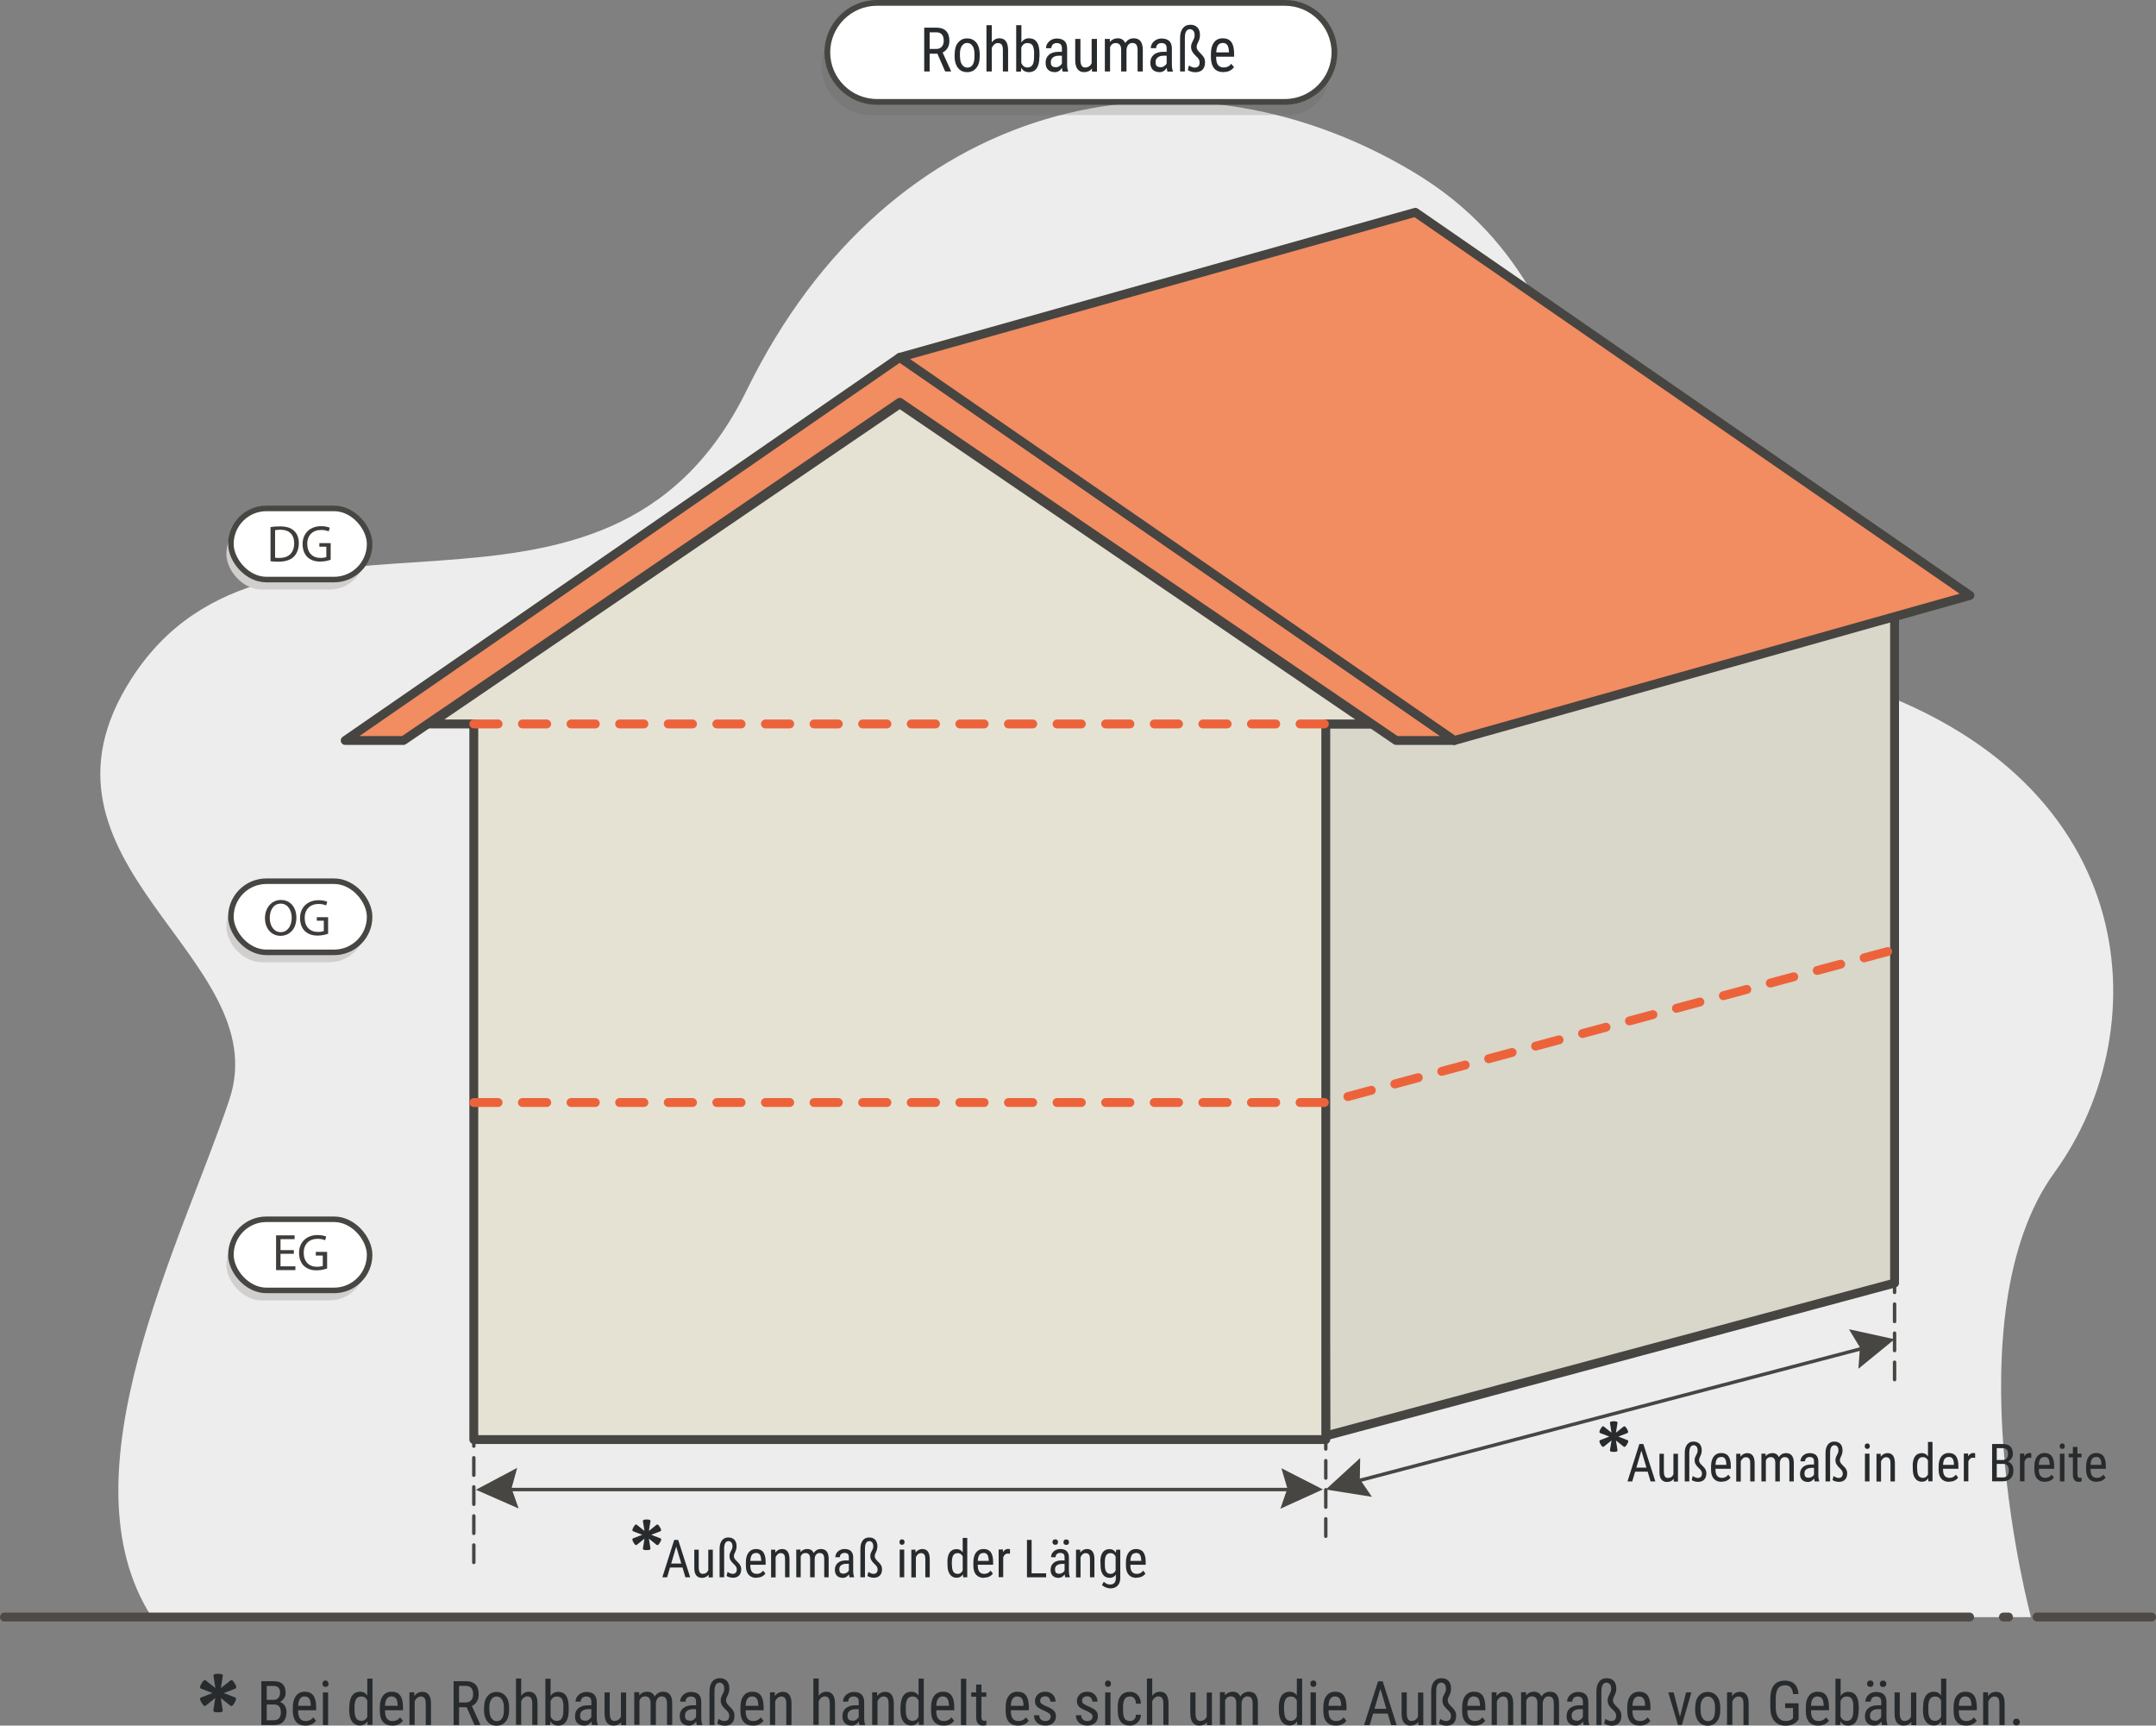 <?xml version="1.0" encoding="UTF-8"?><svg id="a" xmlns="http://www.w3.org/2000/svg" viewBox="0 0 194.3 155.48"><rect x="0" y="0" width="194.3" height="155.48" fill="#808080" stroke="none"/><g><path d="M183.03,145.7s-7.29-27.1,2.13-40.07c9.43-12.97,8.13-36.24-19.62-44.51-27.75-8.27-17.12-33.11-38.26-45.68-21.14-12.57-47.15-6.47-59.96,19.67s-42.73,6.26-55.46,26.02c-10.78,16.72,13.12,25.06,8.81,37.95-4.32,12.89-15.27,33.78-6.99,46.63H183.03Z" style="fill:#eeeded;"/><line x1="183.58" y1="145.7" x2="193.9" y2="145.7" style="fill:none; stroke:#4f4a45; stroke-linecap:round; stroke-linejoin:round; stroke-width:.8px;"/><line x1="181.01" y1="145.7" x2="180.55" y2="145.7" style="fill:none; stroke:#4f4a45; stroke-linecap:round; stroke-linejoin:round; stroke-width:.8px;"/><line x1=".4" y1="145.7" x2="177.5" y2="145.7" style="fill:none; stroke:#4f4a45; stroke-linecap:round; stroke-linejoin:round; stroke-width:.8px;"/></g><g><line x1="45.22" y1="134.21" x2="116.36" y2="134.21" style="fill:none; stroke:#474643; stroke-linecap:round; stroke-linejoin:round; stroke-width:.31px;"/><polygon points="119.22 134.2 115.48 132.29 116.02 134.12 115.39 135.94 119.22 134.2" style="fill:#474643;"/><polygon points="42.89 134.23 46.61 132.26 46.1 134.11 46.74 135.92 42.89 134.23" style="fill:#474643;"/></g><g><line x1="121.73" y1="133.6" x2="168.47" y2="121.33" style="fill:none; stroke:#474643; stroke-linecap:round; stroke-linejoin:round; stroke-width:.31px;"/><polygon points="170.74 120.67 166.63 119.77 167.62 121.41 167.48 123.33 170.74 120.67" style="fill:#474643;"/><polygon points="119.48 134.21 122.58 131.37 122.55 133.28 123.64 134.87 119.48 134.21" style="fill:#474643;"/></g><g><path d="M61.51,141.24h-1.13l-.26,.88h-.43l1.07-3.37h.36l1.08,3.37h-.43l-.26-.88Zm-1.02-.36h.91l-.46-1.53-.45,1.53Z" style="fill:#272b2d;"/><path d="M63.84,141.9c-.13,.18-.33,.27-.59,.27-.22,0-.39-.08-.51-.23-.12-.16-.17-.38-.17-.68v-1.63h.4v1.6c0,.39,.12,.58,.35,.58,.25,0,.42-.11,.51-.33v-1.85h.41v2.5h-.38v-.22Z" style="fill:#272b2d;"/><path d="M65.25,142.12h-.4v-2.57c0-.32,.07-.57,.21-.75,.14-.18,.33-.27,.57-.27s.42,.07,.55,.2c.13,.14,.2,.33,.2,.58,0,.19-.04,.37-.12,.52-.08,.16-.12,.29-.12,.39,0,.08,.02,.16,.07,.23,.05,.07,.13,.17,.25,.28,.12,.11,.21,.22,.26,.32s.08,.21,.08,.33c0,.25-.07,.45-.2,.58-.13,.13-.31,.2-.55,.2-.1,0-.21-.02-.32-.05-.12-.03-.2-.07-.25-.12l.09-.36s.12,.08,.21,.12,.17,.06,.23,.06c.26,0,.39-.14,.39-.41,0-.08-.02-.16-.07-.24-.05-.08-.13-.17-.25-.28-.12-.11-.2-.22-.26-.33s-.08-.23-.08-.35c0-.09,.01-.17,.04-.24s.06-.14,.09-.2c.03-.06,.07-.13,.1-.2,.03-.07,.04-.15,.04-.23,0-.15-.03-.27-.1-.35s-.15-.12-.25-.12c-.26,0-.39,.22-.4,.65v2.59Z" style="fill:#272b2d;"/><path d="M68.18,142.17c-.31,0-.54-.09-.71-.28s-.25-.46-.25-.82v-.3c0-.37,.08-.67,.24-.88,.16-.21,.39-.32,.67-.32s.51,.09,.65,.28,.22,.48,.22,.87v.27h-1.38v.06c0,.27,.05,.46,.15,.58,.1,.12,.24,.18,.43,.18,.12,0,.22-.02,.32-.07,.09-.05,.18-.12,.25-.22l.21,.26c-.18,.25-.44,.37-.8,.37Zm-.05-2.24c-.17,0-.29,.06-.37,.17s-.13,.3-.14,.54h.98v-.06c-.01-.24-.05-.41-.13-.51-.07-.1-.19-.15-.34-.15Z" style="fill:#272b2d;"/><path d="M69.87,139.62v.27c.17-.21,.37-.32,.61-.32,.44,0,.66,.3,.67,.89v1.66h-.4v-1.64c0-.2-.03-.34-.1-.42-.07-.08-.16-.12-.29-.12-.1,0-.19,.03-.27,.1-.08,.07-.14,.16-.19,.27v1.82h-.41v-2.5h.38Z" style="fill:#272b2d;"/><path d="M72.14,139.62v.23c.16-.19,.36-.28,.61-.28,.28,0,.47,.12,.58,.36,.16-.24,.37-.36,.65-.36,.46,0,.69,.29,.7,.86v1.69h-.4v-1.65c0-.18-.03-.32-.1-.41-.06-.09-.17-.13-.33-.13-.12,0-.22,.05-.3,.14-.08,.1-.12,.22-.13,.37v1.68h-.41v-1.67c0-.35-.14-.52-.42-.52-.21,0-.35,.1-.43,.31v1.88h-.4v-2.5h.38Z" style="fill:#272b2d;"/><path d="M76.56,142.12c-.02-.05-.04-.14-.05-.27-.14,.21-.33,.32-.55,.32s-.4-.06-.53-.19-.19-.31-.19-.54c0-.25,.09-.46,.26-.61,.17-.15,.41-.23,.7-.23h.3v-.27c0-.15-.03-.26-.1-.32-.07-.06-.17-.09-.3-.09-.12,0-.22,.04-.3,.11s-.11,.17-.11,.28h-.41c0-.13,.04-.25,.11-.37,.08-.12,.18-.21,.3-.27s.27-.1,.42-.1c.25,0,.45,.06,.58,.19,.13,.13,.2,.31,.2,.56v1.26c0,.19,.03,.36,.08,.5v.04h-.42Zm-.54-.33c.1,0,.19-.03,.28-.08s.16-.12,.2-.21v-.6h-.23c-.19,0-.34,.05-.46,.13-.11,.08-.17,.2-.17,.35,0,.14,.03,.25,.08,.31,.06,.06,.15,.1,.29,.1Z" style="fill:#272b2d;"/><path d="M77.94,142.12h-.4v-2.57c0-.32,.07-.57,.21-.75,.14-.18,.33-.27,.57-.27s.42,.07,.55,.2c.13,.14,.2,.33,.2,.58,0,.19-.04,.37-.12,.52-.08,.16-.12,.29-.12,.39,0,.08,.02,.16,.07,.23,.05,.07,.13,.17,.25,.28,.12,.11,.21,.22,.26,.32s.08,.21,.08,.33c0,.25-.07,.45-.2,.58-.13,.13-.31,.2-.55,.2-.1,0-.21-.02-.32-.05-.12-.03-.2-.07-.25-.12l.09-.36s.12,.08,.21,.12,.17,.06,.23,.06c.26,0,.39-.14,.39-.41,0-.08-.02-.16-.07-.24-.05-.08-.13-.17-.25-.28-.12-.11-.2-.22-.26-.33s-.08-.23-.08-.35c0-.09,.01-.17,.04-.24s.06-.14,.09-.2c.03-.06,.07-.13,.1-.2,.03-.07,.04-.15,.04-.23,0-.15-.03-.27-.1-.35s-.15-.12-.25-.12c-.26,0-.39,.22-.4,.65v2.59Z" style="fill:#272b2d;"/><path d="M81.52,138.95c0,.07-.02,.13-.06,.17-.04,.05-.1,.07-.17,.07s-.13-.02-.17-.07c-.04-.05-.06-.1-.06-.17s.02-.13,.06-.18c.04-.05,.09-.07,.17-.07s.13,.02,.17,.07c.04,.05,.06,.11,.06,.17Zm-.03,3.17h-.41v-2.5h.41v2.5Z" style="fill:#272b2d;"/><path d="M82.51,139.62v.27c.17-.21,.37-.32,.61-.32,.44,0,.66,.3,.67,.89v1.66h-.4v-1.64c0-.2-.03-.34-.1-.42-.07-.08-.16-.12-.29-.12-.1,0-.19,.03-.27,.1-.08,.07-.14,.16-.19,.27v1.82h-.41v-2.5h.38Z" style="fill:#272b2d;"/><path d="M85.38,140.76c0-.39,.07-.68,.21-.88s.35-.3,.62-.3c.24,0,.42,.1,.55,.29v-1.3h.41v3.55h-.37l-.02-.27c-.13,.21-.32,.31-.57,.31s-.46-.1-.6-.3c-.15-.2-.22-.49-.22-.85v-.26Zm.41,.23c0,.28,.04,.49,.12,.62,.08,.13,.22,.2,.4,.2,.2,0,.35-.1,.45-.31v-1.26c-.1-.2-.25-.3-.45-.3s-.32,.07-.4,.2c-.08,.13-.12,.33-.13,.61v.25Z" style="fill:#272b2d;"/><path d="M88.68,142.17c-.31,0-.54-.09-.71-.28s-.25-.46-.25-.82v-.3c0-.37,.08-.67,.24-.88,.16-.21,.39-.32,.67-.32s.51,.09,.65,.28,.22,.48,.22,.87v.27h-1.38v.06c0,.27,.05,.46,.15,.58,.1,.12,.24,.18,.43,.18,.12,0,.22-.02,.32-.07,.09-.05,.18-.12,.25-.22l.21,.26c-.18,.25-.44,.37-.8,.37Zm-.05-2.24c-.17,0-.29,.06-.37,.17s-.13,.3-.14,.54h.98v-.06c-.01-.24-.05-.41-.13-.51-.07-.1-.19-.15-.34-.15Z" style="fill:#272b2d;"/><path d="M91.02,140c-.06-.01-.12-.02-.18-.02-.21,0-.35,.12-.43,.34v1.79h-.41v-2.5h.39v.25c.12-.2,.27-.3,.47-.3,.06,0,.12,.01,.16,.03v.4Z" style="fill:#272b2d;"/><path d="M92.97,141.76h1.31v.36h-1.73v-3.37h.42v3Z" style="fill:#272b2d;"/><path d="M96,142.12c-.02-.05-.04-.14-.05-.27-.14,.21-.33,.32-.55,.32s-.4-.06-.53-.19-.19-.31-.19-.54c0-.25,.09-.46,.26-.61,.17-.15,.41-.23,.7-.23h.3v-.27c0-.15-.03-.26-.1-.32-.07-.06-.17-.09-.3-.09-.12,0-.22,.04-.3,.11s-.11,.17-.11,.28h-.41c0-.13,.04-.25,.11-.37,.08-.12,.18-.21,.3-.27s.27-.1,.42-.1c.25,0,.45,.06,.58,.19,.13,.13,.2,.31,.2,.56v1.26c0,.19,.03,.36,.08,.5v.04h-.42Zm-1.15-3.17c0-.07,.02-.13,.06-.18s.1-.07,.19-.07,.15,.02,.19,.07c.04,.05,.06,.11,.06,.18s-.02,.13-.06,.17c-.04,.05-.1,.07-.19,.07s-.14-.02-.19-.07c-.04-.05-.06-.1-.06-.17Zm.61,2.85c.1,0,.19-.03,.28-.08s.16-.12,.2-.21v-.6h-.23c-.19,0-.34,.05-.46,.13-.11,.08-.17,.2-.17,.35,0,.14,.03,.25,.08,.31,.06,.06,.15,.1,.29,.1Zm.38-2.84c0-.07,.02-.13,.06-.18,.04-.05,.1-.07,.19-.07s.15,.02,.19,.07c.04,.05,.06,.11,.06,.18s-.02,.13-.06,.17c-.04,.05-.11,.07-.19,.07s-.14-.02-.19-.07-.06-.1-.06-.17Z" style="fill:#272b2d;"/><path d="M97.35,139.62v.27c.17-.21,.37-.32,.61-.32,.44,0,.66,.3,.67,.89v1.66h-.4v-1.64c0-.2-.03-.34-.1-.42-.07-.08-.16-.12-.29-.12-.1,0-.19,.03-.27,.1-.08,.07-.14,.16-.19,.27v1.82h-.41v-2.5h.38Z" style="fill:#272b2d;"/><path d="M99.16,140.76c0-.39,.07-.68,.21-.88,.14-.2,.35-.3,.62-.3,.25,0,.44,.11,.58,.33l.02-.28h.37v2.53c0,.31-.08,.55-.24,.71-.16,.17-.38,.25-.66,.25-.12,0-.26-.03-.41-.09-.15-.06-.27-.14-.34-.23l.17-.28c.17,.17,.35,.25,.56,.25,.34,0,.51-.19,.52-.56v-.33c-.13,.2-.32,.29-.56,.29-.26,0-.46-.1-.6-.29s-.22-.48-.22-.84v-.28Zm.41,.23c0,.28,.04,.49,.12,.62s.22,.2,.4,.2c.2,0,.35-.1,.45-.31v-1.25c-.11-.21-.25-.31-.45-.31s-.32,.07-.4,.2c-.08,.13-.12,.33-.12,.61v.25Z" style="fill:#272b2d;"/><path d="M102.43,142.17c-.31,0-.54-.09-.71-.28s-.25-.46-.25-.82v-.3c0-.37,.08-.67,.24-.88,.16-.21,.39-.32,.67-.32s.51,.09,.65,.28,.22,.48,.22,.87v.27h-1.38v.06c0,.27,.05,.46,.15,.58,.1,.12,.24,.18,.43,.18,.12,0,.22-.02,.32-.07,.09-.05,.18-.12,.25-.22l.21,.26c-.18,.25-.44,.37-.8,.37Zm-.05-2.24c-.17,0-.29,.06-.37,.17s-.13,.3-.14,.54h.98v-.06c-.01-.24-.05-.41-.13-.51-.07-.1-.19-.15-.34-.15Z" style="fill:#272b2d;"/></g><g><path d="M148.49,132.6h-1.13l-.26,.88h-.43l1.07-3.37h.36l1.08,3.37h-.43l-.26-.88Zm-1.02-.36h.91l-.46-1.53-.45,1.53Z" style="fill:#272b2d;"/><path d="M150.82,133.26c-.13,.18-.33,.27-.59,.27-.22,0-.39-.08-.51-.23-.12-.16-.17-.38-.17-.68v-1.63h.4v1.6c0,.39,.12,.58,.35,.58,.25,0,.42-.11,.51-.33v-1.85h.41v2.5h-.38v-.22Z" style="fill:#272b2d;"/><path d="M152.23,133.48h-.4v-2.57c0-.32,.07-.57,.21-.75,.14-.18,.33-.27,.57-.27s.42,.07,.55,.2c.13,.14,.2,.33,.2,.58,0,.19-.04,.37-.12,.52-.08,.16-.12,.29-.12,.39,0,.08,.02,.16,.07,.23,.05,.07,.13,.17,.25,.28,.12,.11,.21,.22,.26,.32s.08,.21,.08,.33c0,.25-.07,.45-.2,.58-.13,.13-.31,.2-.55,.2-.1,0-.21-.02-.32-.05-.12-.03-.2-.07-.25-.12l.09-.36s.12,.08,.21,.12,.17,.06,.23,.06c.26,0,.39-.14,.39-.41,0-.08-.02-.16-.07-.24-.05-.08-.13-.17-.25-.28-.12-.11-.2-.22-.26-.33s-.08-.23-.08-.35c0-.09,.01-.17,.04-.24s.06-.14,.09-.2c.03-.06,.07-.13,.1-.2,.03-.07,.04-.15,.04-.23,0-.15-.03-.27-.1-.35s-.15-.12-.25-.12c-.26,0-.39,.22-.4,.65v2.59Z" style="fill:#272b2d;"/><path d="M155.16,133.52c-.31,0-.54-.09-.71-.28s-.25-.46-.25-.82v-.3c0-.37,.08-.67,.24-.88,.16-.21,.39-.32,.67-.32s.51,.09,.65,.28,.22,.48,.22,.87v.27h-1.38v.06c0,.27,.05,.46,.15,.58,.1,.12,.24,.18,.43,.18,.12,0,.22-.02,.32-.07,.09-.05,.18-.12,.25-.22l.21,.26c-.18,.25-.44,.37-.8,.37Zm-.05-2.24c-.17,0-.29,.06-.37,.17s-.13,.3-.14,.54h.98v-.06c-.01-.24-.05-.41-.13-.51-.07-.1-.19-.15-.34-.15Z" style="fill:#272b2d;"/><path d="M156.85,130.98v.27c.17-.21,.37-.32,.61-.32,.44,0,.66,.3,.67,.89v1.66h-.4v-1.64c0-.2-.03-.34-.1-.42-.07-.08-.16-.12-.29-.12-.1,0-.19,.03-.27,.1-.08,.07-.14,.16-.19,.27v1.82h-.41v-2.5h.38Z" style="fill:#272b2d;"/><path d="M159.12,130.98v.23c.16-.19,.36-.28,.61-.28,.28,0,.47,.12,.58,.36,.16-.24,.37-.36,.65-.36,.46,0,.69,.29,.7,.86v1.69h-.4v-1.65c0-.18-.03-.32-.1-.41-.06-.09-.17-.13-.33-.13-.12,0-.22,.05-.3,.14-.08,.1-.12,.22-.13,.37v1.68h-.41v-1.67c0-.35-.14-.52-.42-.52-.21,0-.35,.1-.43,.31v1.88h-.4v-2.5h.38Z" style="fill:#272b2d;"/><path d="M163.54,133.48c-.02-.05-.04-.14-.05-.27-.14,.21-.33,.32-.55,.32s-.4-.06-.53-.19-.19-.31-.19-.54c0-.25,.09-.46,.26-.61,.17-.15,.41-.23,.7-.23h.3v-.27c0-.15-.03-.26-.1-.32-.07-.06-.17-.09-.3-.09-.12,0-.22,.04-.3,.11s-.11,.17-.11,.28h-.41c0-.13,.04-.25,.11-.37,.08-.12,.18-.21,.3-.27s.27-.1,.42-.1c.25,0,.45,.06,.58,.19,.13,.13,.2,.31,.2,.56v1.26c0,.19,.03,.36,.08,.5v.04h-.42Zm-.54-.33c.1,0,.19-.03,.28-.08s.16-.12,.2-.21v-.6h-.23c-.19,0-.34,.05-.46,.13-.11,.08-.17,.2-.17,.35,0,.14,.03,.25,.08,.31,.06,.06,.15,.1,.29,.1Z" style="fill:#272b2d;"/><path d="M164.92,133.48h-.4v-2.57c0-.32,.07-.57,.21-.75,.14-.18,.33-.27,.57-.27s.42,.07,.55,.2c.13,.14,.2,.33,.2,.58,0,.19-.04,.37-.12,.52-.08,.16-.12,.29-.12,.39,0,.08,.02,.16,.07,.23,.05,.07,.13,.17,.25,.28,.12,.11,.21,.22,.26,.32s.08,.21,.08,.33c0,.25-.07,.45-.2,.58-.13,.13-.31,.2-.55,.2-.1,0-.21-.02-.32-.05-.12-.03-.2-.07-.25-.12l.09-.36s.12,.08,.21,.12,.17,.06,.23,.06c.26,0,.39-.14,.39-.41,0-.08-.02-.16-.07-.24-.05-.08-.13-.17-.25-.28-.12-.11-.2-.22-.26-.33s-.08-.23-.08-.35c0-.09,.01-.17,.04-.24s.06-.14,.09-.2c.03-.06,.07-.13,.1-.2,.03-.07,.04-.15,.04-.23,0-.15-.03-.27-.1-.35s-.15-.12-.25-.12c-.26,0-.39,.22-.4,.65v2.59Z" style="fill:#272b2d;"/><path d="M168.51,130.31c0,.07-.02,.13-.06,.17-.04,.05-.1,.07-.17,.07s-.13-.02-.17-.07c-.04-.05-.06-.1-.06-.17s.02-.13,.06-.18c.04-.05,.09-.07,.17-.07s.13,.02,.17,.07c.04,.05,.06,.11,.06,.17Zm-.03,3.17h-.41v-2.5h.41v2.5Z" style="fill:#272b2d;"/><path d="M169.49,130.98v.27c.17-.21,.37-.32,.61-.32,.44,0,.66,.3,.67,.89v1.66h-.4v-1.64c0-.2-.03-.34-.1-.42-.07-.08-.16-.12-.29-.12-.1,0-.19,.03-.27,.1-.08,.07-.14,.16-.19,.27v1.82h-.41v-2.5h.38Z" style="fill:#272b2d;"/><path d="M172.37,132.11c0-.39,.07-.68,.21-.88s.35-.3,.62-.3c.24,0,.42,.1,.55,.29v-1.3h.41v3.55h-.37l-.02-.27c-.13,.21-.32,.31-.57,.31s-.46-.1-.6-.3c-.15-.2-.22-.49-.22-.85v-.26Zm.41,.23c0,.28,.04,.49,.12,.62,.08,.13,.22,.2,.4,.2,.2,0,.35-.1,.45-.31v-1.26c-.1-.2-.25-.3-.45-.3s-.32,.07-.4,.2c-.08,.13-.12,.33-.13,.61v.25Z" style="fill:#272b2d;"/><path d="M175.67,133.52c-.31,0-.54-.09-.71-.28s-.25-.46-.25-.82v-.3c0-.37,.08-.67,.24-.88,.16-.21,.39-.32,.67-.32s.51,.09,.65,.28,.22,.48,.22,.87v.27h-1.38v.06c0,.27,.05,.46,.15,.58,.1,.12,.24,.18,.43,.18,.12,0,.22-.02,.32-.07,.09-.05,.18-.12,.25-.22l.21,.26c-.18,.25-.44,.37-.8,.37Zm-.05-2.24c-.17,0-.29,.06-.37,.17s-.13,.3-.14,.54h.98v-.06c-.01-.24-.05-.41-.13-.51-.07-.1-.19-.15-.34-.15Z" style="fill:#272b2d;"/><path d="M178,131.36c-.06-.01-.12-.02-.18-.02-.21,0-.35,.12-.43,.34v1.79h-.41v-2.5h.39v.25c.12-.2,.27-.3,.47-.3,.06,0,.12,.01,.16,.03v.4Z" style="fill:#272b2d;"/><path d="M179.53,133.48v-3.37h.95c.3,0,.53,.07,.69,.22,.15,.15,.23,.37,.23,.67,0,.16-.04,.3-.12,.42-.08,.12-.18,.21-.32,.28,.15,.05,.27,.14,.36,.28,.09,.14,.13,.32,.13,.52,0,.3-.08,.54-.25,.71s-.4,.26-.7,.26h-.98Zm.42-1.93h.54c.15,0,.26-.05,.35-.15,.09-.1,.13-.23,.13-.39,0-.19-.04-.32-.12-.4s-.2-.13-.37-.13h-.53v1.07Zm0,.36v1.21h.57c.16,0,.28-.05,.38-.16,.09-.11,.14-.25,.14-.45,0-.41-.17-.61-.51-.61h-.58Z" style="fill:#272b2d;"/><path d="M183.06,131.36c-.06-.01-.12-.02-.18-.02-.21,0-.35,.12-.43,.34v1.79h-.41v-2.5h.39v.25c.12-.2,.27-.3,.47-.3,.06,0,.12,.01,.16,.03v.4Z" style="fill:#272b2d;"/><path d="M184.3,133.52c-.31,0-.54-.09-.71-.28s-.25-.46-.25-.82v-.3c0-.37,.08-.67,.24-.88,.16-.21,.39-.32,.67-.32s.51,.09,.65,.28,.22,.48,.22,.87v.27h-1.38v.06c0,.27,.05,.46,.15,.58,.1,.12,.24,.18,.43,.18,.12,0,.22-.02,.32-.07,.09-.05,.18-.12,.25-.22l.21,.26c-.18,.25-.44,.37-.8,.37Zm-.05-2.24c-.17,0-.29,.06-.37,.17s-.13,.3-.14,.54h.98v-.06c-.01-.24-.05-.41-.13-.51-.07-.1-.19-.15-.34-.15Z" style="fill:#272b2d;"/><path d="M186.08,130.31c0,.07-.02,.13-.06,.17-.04,.05-.1,.07-.17,.07s-.13-.02-.17-.07c-.04-.05-.06-.1-.06-.17s.02-.13,.06-.18c.04-.05,.09-.07,.17-.07s.13,.02,.17,.07c.04,.05,.06,.11,.06,.17Zm-.03,3.17h-.41v-2.5h.41v2.5Z" style="fill:#272b2d;"/><path d="M187.22,130.37v.61h.37v.33h-.37v1.55c0,.1,.02,.17,.05,.22s.09,.08,.17,.08c.05,0,.11,0,.16-.03v.34c-.1,.03-.19,.05-.29,.05-.16,0-.28-.06-.37-.17-.08-.12-.13-.28-.13-.49v-1.55h-.38v-.33h.38v-.61h.4Z" style="fill:#272b2d;"/><path d="M188.96,133.52c-.31,0-.54-.09-.71-.28s-.25-.46-.25-.82v-.3c0-.37,.08-.67,.24-.88,.16-.21,.39-.32,.67-.32s.51,.09,.65,.28,.22,.48,.22,.87v.27h-1.38v.06c0,.27,.05,.46,.15,.58,.1,.12,.24,.18,.43,.18,.12,0,.22-.02,.32-.07,.09-.05,.18-.12,.25-.22l.21,.26c-.18,.25-.44,.37-.8,.37Zm-.05-2.24c-.17,0-.29,.06-.37,.17s-.13,.3-.14,.54h.98v-.06c-.01-.24-.05-.41-.13-.51-.07-.1-.19-.15-.34-.15Z" style="fill:#272b2d;"/></g><line x1="42.7" y1="140.78" x2="42.7" y2="129.71" style="fill:none; stroke:#474643; stroke-dasharray:0 0 1.57 1.05; stroke-linecap:round; stroke-linejoin:round; stroke-width:.31px;"/><line x1="119.48" y1="138.42" x2="119.48" y2="129.71" style="fill:none; stroke:#474643; stroke-dasharray:0 0 1.57 1.05; stroke-linecap:round; stroke-linejoin:round; stroke-width:.31px;"/><line x1="170.74" y1="124.31" x2="170.74" y2="115.61" style="fill:none; stroke:#474643; stroke-dasharray:0 0 1.57 1.05; stroke-linecap:round; stroke-linejoin:round; stroke-width:.31px;"/><g><path d="M116.11,10.37h-37.61c-2.45,0-4.46-2.01-4.46-4.46h0c0-2.46,2.01-4.47,4.46-4.47h36.78c2.45,0,4.46,2.01,4.46,4.46v.83c0,2-1.63,3.64-3.63,3.64Z" style="fill:#616061; isolation:isolate; opacity:.23;"/><path d="M115.8,9.18h-36.78c-2.45,0-4.46-2.01-4.46-4.46h0c0-2.45,2.01-4.46,4.46-4.46h36.78c2.45,0,4.46,2.01,4.46,4.46h0c0,2.45-2.01,4.46-4.46,4.46Z" style="fill:#fff; stroke:#474643; stroke-linecap:round; stroke-linejoin:round; stroke-width:.52px;"/></g><polygon points="170.74 55.56 170.74 115.61 119.48 129.38 119.22 65.23 131.07 65.23 170.74 55.56" style="fill:#d9d6ca; stroke:#464542; stroke-linecap:round; stroke-linejoin:round; stroke-width:.8px;"/><polygon points="81.09 36.39 38.74 65.23 42.7 65.23 42.7 129.71 119.48 129.71 119.48 65.23 123.44 65.23 81.09 36.39" style="fill:#e5e2d4; stroke:#464542; stroke-linecap:round; stroke-linejoin:round; stroke-width:.8px;"/><polygon points="81.09 32.2 31.11 66.72 36.36 66.72 81.09 36.25 125.82 66.72 131.07 66.72 81.09 32.2" style="fill:#f28c61; stroke:#464542; stroke-linecap:round; stroke-linejoin:round; stroke-width:.8px;"/><g><rect x="20.4" y="110.76" width="12.5" height="6.41" rx="3.2" ry="3.2" style="fill:#d0cfcd;"/><rect x="20.81" y="109.86" width="12.5" height="6.41" rx="3.2" ry="3.2" style="fill:#fff; stroke:#474643; stroke-linecap:round; stroke-linejoin:round; stroke-width:.5px;"/><g><path d="M26.48,112.97h-1.2v1.13h1.34v.34h-1.74v-3.13h1.67v.34h-1.27v.99h1.2v.33Z" style="fill:#3f3c3a;"/><path d="M29.49,114.29c-.18,.06-.53,.17-.95,.17-.47,0-.85-.12-1.16-.41-.27-.26-.43-.68-.43-1.16,0-.93,.64-1.61,1.68-1.61,.36,0,.64,.08,.77,.14l-.1,.33c-.17-.07-.37-.13-.68-.13-.75,0-1.25,.47-1.25,1.26s.47,1.26,1.19,1.26c.26,0,.44-.04,.53-.08v-.93h-.63v-.33h1.02v1.5Z" style="fill:#3f3c3a;"/></g></g><g><rect x="20.4" y="80.29" width="12.5" height="6.41" rx="3.2" ry="3.2" style="fill:#d0cfcd;"/><rect x="20.81" y="79.4" width="12.5" height="6.41" rx="3.2" ry="3.2" style="fill:#fff; stroke:#474643; stroke-linecap:round; stroke-linejoin:round; stroke-width:.5px;"/><g><path d="M26.71,82.67c0,1.08-.65,1.65-1.44,1.65s-1.39-.64-1.39-1.59,.61-1.64,1.44-1.64,1.39,.65,1.39,1.58Zm-2.4,.05c0,.67,.36,1.27,.99,1.27s.99-.59,.99-1.3c0-.62-.32-1.27-.99-1.27s-.99,.62-.99,1.3Z" style="fill:#3f3c3a;"/><path d="M29.58,84.13c-.18,.06-.53,.17-.95,.17-.47,0-.85-.12-1.16-.41-.27-.26-.43-.68-.43-1.17,0-.93,.64-1.61,1.68-1.61,.36,0,.64,.08,.77,.14l-.1,.33c-.17-.07-.37-.13-.68-.13-.75,0-1.25,.47-1.25,1.26s.47,1.26,1.19,1.26c.26,0,.44-.04,.53-.08v-.93h-.63v-.32h1.02v1.5Z" style="fill:#3f3c3a;"/></g></g><g><rect x="20.4" y="46.71" width="12.5" height="6.41" rx="3.2" ry="3.2" style="fill:#d0cfcd;"/><rect x="20.81" y="45.81" width="12.5" height="6.41" rx="3.2" ry="3.2" style="fill:#fff; stroke:#474643; stroke-linecap:round; stroke-linejoin:round; stroke-width:.5px;"/><g><path d="M24.39,47.49c.24-.04,.53-.06,.85-.06,.57,0,.98,.13,1.25,.39,.28,.25,.44,.62,.44,1.12s-.16,.93-.45,1.22c-.29,.29-.77,.45-1.37,.45-.29,0-.52-.01-.73-.04v-3.08Zm.4,2.76c.1,.02,.25,.02,.4,.02,.85,0,1.32-.48,1.32-1.33,0-.74-.41-1.21-1.25-1.21-.21,0-.36,.02-.47,.04v2.47Z" style="fill:#3f3c3a;"/><path d="M29.81,50.43c-.18,.07-.53,.17-.95,.17-.47,0-.85-.12-1.16-.41-.27-.26-.43-.68-.43-1.17,0-.93,.64-1.61,1.68-1.61,.36,0,.64,.08,.77,.14l-.1,.33c-.17-.07-.37-.13-.68-.13-.75,0-1.25,.47-1.25,1.26s.47,1.26,1.19,1.26c.26,0,.44-.04,.53-.08v-.93h-.63v-.32h1.02v1.5Z" style="fill:#3f3c3a;"/></g></g><line x1="42.7" y1="65.23" x2="119.48" y2="65.23" style="fill:none; stroke:#ec633b; stroke-dasharray:0 0 2.19 2.19; stroke-linecap:round; stroke-linejoin:round; stroke-width:.8px;"/><polyline points="42.7 99.34 119.48 99.34 170.74 85.57" style="fill:none; stroke:#ec633b; stroke-dasharray:0 0 2.19 2.19; stroke-linecap:round; stroke-linejoin:round; stroke-width:.8px;"/><polygon points="81.09 32.2 127.55 19.13 177.53 53.65 131.07 66.72 81.09 32.2" style="fill:#f28c61; stroke:#464542; stroke-linecap:round; stroke-linejoin:round; stroke-width:.8px;"/><g><path d="M84.47,4.84h-.69v1.6h-.49V2.49h1.1c.38,0,.67,.1,.87,.3s.3,.5,.3,.89c0,.24-.05,.46-.16,.64-.11,.18-.26,.32-.45,.41l.76,1.68v.03h-.53l-.7-1.6Zm-.69-.43h.6c.21,0,.37-.07,.49-.2s.18-.31,.18-.54c0-.51-.23-.76-.68-.76h-.59v1.5Z" style="fill:#272b2d;"/><path d="M86.04,4.84c0-.43,.1-.77,.31-1.01,.21-.25,.48-.37,.81-.37s.61,.12,.81,.36,.31,.57,.32,.99v.31c0,.43-.1,.76-.31,1.01-.2,.25-.48,.37-.82,.37s-.61-.12-.81-.36c-.2-.24-.31-.57-.32-.98v-.32Zm.48,.28c0,.3,.06,.54,.18,.71,.12,.17,.28,.26,.47,.26,.42,0,.63-.31,.65-.92v-.33c0-.3-.06-.54-.18-.71s-.28-.26-.48-.26-.35,.09-.47,.26c-.12,.17-.18,.41-.18,.71v.28Z" style="fill:#272b2d;"/><path d="M89.38,3.81c.18-.24,.41-.36,.69-.36,.51,0,.77,.35,.78,1.04v1.95h-.47v-1.93c0-.23-.04-.39-.11-.49-.08-.1-.19-.14-.34-.14-.12,0-.22,.04-.32,.12-.09,.08-.17,.18-.23,.31v2.13h-.48V2.27h.48v1.53Z" style="fill:#272b2d;"/><path d="M93.67,5.12c0,.46-.08,.8-.24,1.03-.16,.23-.4,.35-.71,.35s-.54-.13-.69-.4l-.02,.35h-.43V2.27h.47v1.56c.16-.25,.38-.38,.67-.38,.32,0,.56,.11,.72,.34,.16,.23,.24,.57,.24,1.03v.29Zm-.47-.28c0-.35-.05-.59-.14-.74s-.25-.22-.47-.22c-.25,0-.43,.13-.55,.4v1.4c.12,.26,.3,.4,.55,.4,.21,0,.37-.08,.46-.23,.09-.15,.14-.39,.14-.71v-.3Z" style="fill:#272b2d;"/><path d="M95.77,6.44c-.03-.06-.05-.17-.06-.32-.17,.25-.38,.38-.64,.38s-.47-.07-.62-.22c-.15-.15-.22-.36-.22-.63,0-.3,.1-.54,.3-.71,.2-.18,.48-.26,.82-.27h.35v-.31c0-.17-.04-.3-.12-.37s-.19-.11-.35-.11c-.14,0-.26,.04-.35,.13-.09,.09-.13,.2-.13,.33h-.48c0-.15,.04-.29,.13-.43s.21-.24,.35-.32c.15-.08,.31-.12,.5-.12,.3,0,.52,.08,.68,.22,.16,.15,.23,.37,.24,.65v1.48c0,.23,.03,.42,.09,.59v.04h-.49Zm-.63-.38c.12,0,.23-.03,.33-.1,.11-.06,.18-.15,.23-.24v-.7h-.27c-.23,0-.4,.05-.53,.15-.13,.1-.2,.24-.2,.41,0,.17,.03,.29,.1,.36,.07,.08,.18,.11,.34,.11Z" style="fill:#272b2d;"/><path d="M98.39,6.19c-.16,.21-.39,.31-.69,.31-.26,0-.46-.09-.6-.28s-.2-.45-.2-.8v-1.91h.47v1.88c0,.46,.14,.69,.41,.69,.29,0,.49-.13,.6-.39V3.51h.48v2.94h-.45v-.26Z" style="fill:#272b2d;"/><path d="M100.02,3.51v.27c.19-.22,.42-.33,.71-.33,.32,0,.55,.14,.68,.43,.18-.28,.44-.43,.76-.43,.54,0,.81,.34,.82,1.01v1.98h-.47v-1.93c0-.21-.04-.37-.11-.48-.08-.1-.2-.16-.38-.16-.14,0-.26,.06-.35,.17s-.14,.25-.16,.43v1.97h-.48v-1.95c0-.41-.17-.61-.49-.61-.24,0-.41,.12-.51,.36v2.2h-.47V3.51h.45Z" style="fill:#272b2d;"/><path d="M105.21,6.44c-.03-.06-.05-.17-.06-.32-.17,.25-.38,.38-.64,.38s-.47-.07-.62-.22c-.15-.15-.22-.36-.22-.63,0-.3,.1-.54,.3-.71,.2-.18,.48-.26,.82-.27h.35v-.31c0-.17-.04-.3-.12-.37s-.19-.11-.35-.11c-.14,0-.26,.04-.35,.13-.09,.09-.13,.2-.13,.33h-.48c0-.15,.04-.29,.13-.43s.21-.24,.35-.32c.15-.08,.31-.12,.5-.12,.3,0,.52,.08,.68,.22,.16,.15,.23,.37,.24,.65v1.48c0,.23,.03,.42,.09,.59v.04h-.49Zm-.63-.38c.12,0,.23-.03,.33-.1,.11-.06,.18-.15,.23-.24v-.7h-.27c-.23,0-.4,.05-.53,.15-.13,.1-.2,.24-.2,.41,0,.17,.03,.29,.1,.36,.07,.08,.18,.11,.34,.11Z" style="fill:#272b2d;"/><path d="M106.82,6.44h-.47V3.43c0-.38,.08-.67,.24-.88s.39-.32,.67-.32,.5,.08,.65,.24c.15,.16,.23,.38,.23,.68,0,.23-.05,.43-.15,.62s-.15,.34-.15,.46c0,.09,.03,.18,.08,.27,.05,.08,.15,.19,.29,.33s.24,.26,.3,.38,.09,.25,.09,.39c0,.3-.08,.53-.23,.68s-.37,.23-.65,.23c-.12,0-.24-.02-.38-.06-.13-.04-.23-.08-.29-.14l.1-.42c.06,.05,.14,.1,.24,.14,.1,.04,.19,.06,.27,.06,.3,0,.45-.16,.45-.48,0-.1-.03-.19-.08-.28-.06-.09-.15-.2-.29-.32-.14-.13-.24-.26-.3-.38-.07-.13-.1-.27-.1-.41,0-.11,.02-.2,.05-.29,.03-.08,.07-.16,.11-.24,.04-.08,.08-.15,.11-.23,.03-.08,.05-.17,.05-.28,0-.18-.04-.32-.12-.41-.08-.09-.18-.14-.3-.14-.3,0-.46,.26-.46,.77v3.04Z" style="fill:#272b2d;"/><path d="M110.26,6.5c-.36,0-.64-.11-.83-.33s-.29-.54-.3-.96v-.36c0-.44,.09-.78,.28-1.03,.19-.25,.45-.37,.79-.37s.59,.11,.76,.33c.17,.22,.25,.56,.26,1.02v.31h-1.62v.07c0,.31,.06,.54,.18,.69,.12,.14,.29,.21,.51,.21,.14,0,.26-.03,.37-.08,.11-.05,.21-.14,.3-.25l.25,.3c-.21,.29-.52,.44-.94,.44Zm-.05-2.63c-.2,0-.34,.07-.44,.21-.09,.14-.15,.35-.16,.64h1.14v-.07c-.01-.28-.06-.48-.15-.6-.09-.12-.22-.18-.4-.18Z" style="fill:#272b2d;"/></g><g><g><path d="M23.55,155.43v-3.95h1.12c.36,0,.62,.09,.8,.26,.18,.18,.27,.44,.27,.79,0,.18-.04,.35-.14,.49s-.21,.25-.37,.33c.18,.05,.32,.17,.43,.33,.11,.17,.16,.37,.16,.61,0,.35-.1,.63-.29,.84-.19,.2-.47,.3-.82,.3h-1.15Zm.49-2.27h.63c.17,0,.31-.06,.41-.17s.16-.27,.16-.46c0-.22-.05-.38-.14-.47-.1-.1-.24-.15-.44-.15h-.62v1.26Zm0,.42v1.42h.67c.19,0,.33-.06,.44-.19s.16-.3,.16-.52c0-.48-.2-.71-.6-.71h-.68Z" style="fill:#272b2d;"/><path d="M27.52,155.48c-.36,0-.64-.11-.83-.33-.19-.22-.29-.54-.3-.96v-.36c0-.44,.1-.78,.29-1.03,.19-.25,.45-.37,.79-.37s.59,.11,.76,.33c.17,.22,.26,.56,.26,1.02v.32h-1.62v.07c0,.32,.06,.54,.18,.69s.29,.21,.51,.21c.14,0,.26-.03,.37-.08,.11-.05,.21-.14,.3-.25l.25,.3c-.21,.29-.52,.44-.94,.44Zm-.05-2.63c-.2,0-.34,.07-.44,.21-.09,.14-.15,.35-.16,.64h1.14v-.06c-.01-.28-.06-.48-.15-.6-.09-.12-.22-.18-.4-.18Z" style="fill:#272b2d;"/><path d="M29.61,151.71c0,.08-.02,.15-.07,.2-.04,.05-.11,.08-.21,.08s-.16-.03-.2-.08c-.04-.05-.07-.12-.07-.2s.02-.15,.07-.21,.11-.08,.2-.08,.16,.03,.2,.08c.05,.06,.07,.12,.07,.21Zm-.04,3.72h-.47v-2.94h.47v2.94Z" style="fill:#272b2d;"/><path d="M31.48,153.83c0-.45,.08-.8,.25-1.04,.17-.24,.41-.36,.72-.36,.28,0,.49,.11,.65,.34v-1.52h.47v4.17h-.44l-.02-.32c-.16,.25-.38,.37-.67,.37s-.54-.12-.71-.35-.26-.57-.26-1v-.3Zm.47,.27c0,.33,.05,.57,.15,.72,.1,.16,.25,.23,.47,.23,.24,0,.41-.12,.53-.36v-1.48c-.12-.24-.3-.35-.53-.35s-.38,.08-.47,.23c-.1,.15-.15,.39-.15,.71v.29Z" style="fill:#272b2d;"/><path d="M35.35,155.48c-.36,0-.64-.11-.83-.33-.19-.22-.29-.54-.29-.96v-.36c0-.44,.09-.78,.28-1.03,.19-.25,.45-.37,.79-.37s.6,.11,.76,.33c.17,.22,.25,.56,.26,1.02v.32h-1.62v.07c0,.32,.06,.54,.18,.69s.29,.21,.51,.21c.14,0,.26-.03,.37-.08s.21-.14,.3-.25l.25,.3c-.21,.29-.52,.44-.94,.44Zm-.05-2.63c-.2,0-.34,.07-.44,.21-.1,.14-.15,.35-.16,.64h1.14v-.06c-.01-.28-.06-.48-.15-.6-.09-.12-.22-.18-.4-.18Z" style="fill:#272b2d;"/><path d="M37.34,152.49v.32c.2-.25,.43-.37,.72-.37,.51,0,.78,.35,.78,1.04v1.95h-.47v-1.93c0-.23-.04-.39-.11-.49-.08-.1-.19-.15-.34-.15-.12,0-.22,.04-.32,.12-.1,.08-.17,.18-.23,.31v2.13h-.47v-2.94h.45Z" style="fill:#272b2d;"/><path d="M42.06,153.83h-.69v1.6h-.49v-3.95h1.1c.38,0,.67,.1,.87,.3,.2,.2,.29,.5,.29,.89,0,.24-.05,.46-.16,.64-.11,.18-.26,.32-.45,.41l.76,1.68v.03h-.53l-.7-1.6Zm-.69-.43h.6c.21,0,.37-.07,.49-.2,.12-.13,.18-.31,.18-.54,0-.51-.23-.76-.68-.76h-.59v1.5Z" style="fill:#272b2d;"/><path d="M43.63,153.83c0-.43,.1-.77,.31-1.01,.21-.25,.48-.37,.81-.37s.61,.12,.81,.36c.21,.24,.31,.57,.32,.99v.31c0,.43-.1,.76-.31,1.01-.2,.25-.48,.37-.82,.37s-.61-.12-.81-.36c-.2-.24-.31-.57-.32-.98v-.32Zm.48,.28c0,.3,.06,.54,.18,.71s.28,.26,.47,.26c.42,0,.63-.31,.65-.92v-.33c0-.3-.06-.54-.18-.71-.12-.17-.28-.26-.48-.26s-.35,.09-.47,.26-.18,.41-.18,.71v.28Z" style="fill:#272b2d;"/><path d="M46.97,152.79c.18-.24,.41-.36,.69-.36,.51,0,.78,.35,.78,1.04v1.95h-.47v-1.93c0-.23-.04-.39-.11-.49-.08-.1-.19-.15-.34-.15-.12,0-.22,.04-.32,.12-.1,.08-.17,.18-.23,.31v2.13h-.47v-4.17h.47v1.53Z" style="fill:#272b2d;"/><path d="M51.25,154.1c0,.46-.08,.8-.24,1.03-.16,.23-.4,.35-.71,.35s-.54-.13-.69-.4l-.03,.35h-.43v-4.17h.47v1.56c.16-.25,.38-.38,.67-.38,.32,0,.56,.11,.72,.34,.16,.23,.24,.57,.24,1.03v.29Zm-.47-.28c0-.35-.05-.59-.14-.74s-.25-.22-.47-.22c-.24,0-.43,.13-.55,.4v1.4c.12,.26,.3,.4,.55,.4,.21,0,.37-.08,.46-.23,.09-.15,.14-.39,.14-.71v-.3Z" style="fill:#272b2d;"/><path d="M53.36,155.43c-.03-.06-.05-.17-.06-.32-.17,.25-.38,.37-.64,.37s-.47-.07-.62-.22c-.15-.15-.22-.36-.22-.63,0-.3,.1-.54,.3-.71,.2-.17,.48-.26,.82-.27h.35v-.31c0-.18-.04-.3-.12-.37-.08-.07-.19-.11-.35-.11-.14,0-.26,.04-.35,.13s-.13,.19-.13,.33h-.47c0-.15,.04-.29,.13-.43s.21-.24,.36-.32,.31-.12,.5-.12c.3,0,.52,.08,.68,.22,.15,.15,.23,.37,.24,.65v1.48c0,.23,.03,.42,.09,.59v.04h-.49Zm-.63-.38c.12,0,.23-.03,.33-.1,.11-.07,.18-.15,.23-.25v-.7h-.27c-.23,0-.4,.05-.54,.15s-.2,.24-.2,.41c0,.17,.03,.29,.1,.36,.07,.08,.18,.11,.34,.11Z" style="fill:#272b2d;"/><path d="M55.98,155.17c-.16,.21-.39,.31-.69,.31-.26,0-.46-.09-.6-.28s-.2-.45-.21-.8v-1.91h.47v1.88c0,.46,.14,.69,.41,.69,.29,0,.49-.13,.6-.39v-2.17h.47v2.94h-.45v-.26Z" style="fill:#272b2d;"/><path d="M57.61,152.49v.27c.19-.22,.42-.33,.71-.33,.32,0,.55,.14,.68,.43,.18-.28,.44-.43,.76-.43,.54,0,.81,.34,.82,1.01v1.98h-.47v-1.93c0-.21-.04-.37-.11-.48-.07-.1-.2-.16-.38-.16-.14,0-.26,.06-.35,.17s-.14,.25-.16,.43v1.97h-.48v-1.96c0-.41-.17-.61-.49-.61-.24,0-.41,.12-.51,.36v2.2h-.47v-2.94h.45Z" style="fill:#272b2d;"/><path d="M62.8,155.43c-.03-.06-.05-.17-.06-.32-.17,.25-.38,.37-.64,.37s-.47-.07-.62-.22-.22-.36-.22-.63c0-.3,.1-.54,.3-.71,.2-.17,.47-.26,.82-.27h.35v-.31c0-.18-.04-.3-.12-.37-.08-.07-.2-.11-.35-.11-.14,0-.26,.04-.35,.13-.09,.09-.13,.19-.13,.33h-.48c0-.15,.04-.29,.13-.43s.21-.24,.35-.32,.31-.12,.5-.12c.3,0,.52,.08,.68,.22,.16,.15,.23,.37,.24,.65v1.48c0,.23,.03,.42,.09,.59v.04h-.49Zm-.63-.38c.12,0,.23-.03,.33-.1,.11-.07,.18-.15,.23-.25v-.7h-.27c-.22,0-.4,.05-.53,.15-.13,.1-.2,.24-.2,.41,0,.17,.03,.29,.1,.36s.18,.11,.34,.11Z" style="fill:#272b2d;"/><path d="M64.41,155.43h-.47v-3.02c0-.38,.08-.67,.24-.88,.16-.21,.39-.32,.67-.32s.5,.08,.65,.24c.15,.16,.23,.39,.23,.68,0,.23-.05,.43-.15,.62s-.15,.34-.15,.46c0,.09,.03,.18,.08,.27,.05,.08,.15,.19,.29,.33,.14,.13,.24,.26,.3,.38s.09,.25,.09,.39c0,.3-.08,.53-.23,.68-.15,.16-.37,.23-.65,.23-.12,0-.24-.02-.38-.06-.13-.04-.23-.08-.29-.14l.11-.42c.06,.05,.14,.1,.24,.14,.1,.04,.2,.06,.28,.06,.3,0,.45-.16,.45-.48,0-.1-.03-.19-.08-.28-.06-.09-.15-.2-.29-.32-.14-.13-.24-.25-.3-.38-.07-.13-.1-.26-.1-.41,0-.11,.02-.2,.05-.29,.04-.08,.07-.16,.11-.24,.04-.07,.08-.15,.11-.23,.03-.08,.05-.17,.05-.28,0-.18-.04-.32-.12-.41-.08-.09-.18-.14-.3-.14-.3,0-.46,.26-.46,.77v3.04Z" style="fill:#272b2d;"/><path d="M67.85,155.48c-.36,0-.64-.11-.83-.33-.19-.22-.29-.54-.29-.96v-.36c0-.44,.09-.78,.28-1.03,.19-.25,.45-.37,.79-.37s.6,.11,.76,.33c.17,.22,.25,.56,.26,1.02v.32h-1.62v.07c0,.32,.06,.54,.18,.69s.29,.21,.51,.21c.14,0,.26-.03,.37-.08s.21-.14,.3-.25l.25,.3c-.21,.29-.52,.44-.94,.44Zm-.05-2.63c-.2,0-.34,.07-.44,.21-.1,.14-.15,.35-.16,.64h1.14v-.06c-.01-.28-.06-.48-.15-.6-.09-.12-.22-.18-.4-.18Z" style="fill:#272b2d;"/><path d="M69.83,152.49v.32c.2-.25,.43-.37,.72-.37,.51,0,.78,.35,.78,1.04v1.95h-.47v-1.93c0-.23-.04-.39-.11-.49-.08-.1-.19-.15-.34-.15-.12,0-.22,.04-.32,.12-.1,.08-.17,.18-.23,.31v2.13h-.47v-2.94h.45Z" style="fill:#272b2d;"/><path d="M73.78,152.79c.18-.24,.41-.36,.69-.36,.51,0,.77,.35,.78,1.04v1.95h-.47v-1.93c0-.23-.04-.39-.11-.49-.08-.1-.19-.15-.34-.15-.12,0-.22,.04-.32,.12s-.17,.18-.23,.31v2.13h-.48v-4.17h.48v1.53Z" style="fill:#272b2d;"/><path d="M77.46,155.43c-.03-.06-.05-.17-.06-.32-.17,.25-.38,.37-.64,.37s-.47-.07-.62-.22c-.15-.15-.22-.36-.22-.63,0-.3,.1-.54,.3-.71,.2-.17,.48-.26,.82-.27h.35v-.31c0-.18-.04-.3-.12-.37-.08-.07-.19-.11-.35-.11-.14,0-.26,.04-.35,.13s-.13,.19-.13,.33h-.47c0-.15,.04-.29,.13-.43s.21-.24,.36-.32,.31-.12,.5-.12c.3,0,.52,.08,.68,.22,.15,.15,.23,.37,.24,.65v1.48c0,.23,.03,.42,.09,.59v.04h-.49Zm-.63-.38c.12,0,.23-.03,.33-.1,.11-.07,.18-.15,.23-.25v-.7h-.27c-.23,0-.4,.05-.54,.15s-.2,.24-.2,.41c0,.17,.03,.29,.1,.36,.07,.08,.18,.11,.34,.11Z" style="fill:#272b2d;"/><path d="M79.05,152.49v.32c.2-.25,.43-.37,.72-.37,.51,0,.77,.35,.78,1.04v1.95h-.47v-1.93c0-.23-.04-.39-.11-.49-.08-.1-.19-.15-.34-.15-.12,0-.22,.04-.32,.12s-.17,.18-.23,.31v2.13h-.48v-2.94h.45Z" style="fill:#272b2d;"/><path d="M81.16,153.83c0-.45,.08-.8,.25-1.04,.17-.24,.41-.36,.72-.36,.28,0,.49,.11,.65,.34v-1.52h.47v4.17h-.44l-.02-.32c-.16,.25-.38,.37-.67,.37s-.54-.12-.71-.35-.26-.57-.26-1v-.3Zm.47,.27c0,.33,.05,.57,.15,.72,.1,.16,.25,.23,.47,.23,.24,0,.41-.12,.53-.36v-1.48c-.12-.24-.3-.35-.53-.35s-.38,.08-.47,.23c-.1,.15-.15,.39-.15,.71v.29Z" style="fill:#272b2d;"/><path d="M85.03,155.48c-.36,0-.64-.11-.83-.33-.19-.22-.29-.54-.29-.96v-.36c0-.44,.09-.78,.28-1.03,.19-.25,.45-.37,.79-.37s.6,.11,.76,.33c.17,.22,.25,.56,.26,1.02v.32h-1.62v.07c0,.32,.06,.54,.18,.69s.29,.21,.51,.21c.14,0,.26-.03,.37-.08s.21-.14,.3-.25l.25,.3c-.21,.29-.52,.44-.94,.44Zm-.05-2.63c-.2,0-.34,.07-.44,.21-.1,.14-.15,.35-.16,.64h1.14v-.06c-.01-.28-.06-.48-.15-.6-.09-.12-.22-.18-.4-.18Z" style="fill:#272b2d;"/><path d="M87.08,155.43h-.48v-4.17h.48v4.17Z" style="fill:#272b2d;"/><path d="M88.45,151.78v.71h.44v.39h-.44v1.82c0,.12,.02,.2,.06,.26s.1,.09,.19,.09c.06,0,.13-.01,.19-.03v.41c-.11,.04-.22,.05-.34,.05-.19,0-.33-.07-.43-.2-.1-.13-.15-.33-.15-.58v-1.82h-.44v-.39h.44v-.71h.47Z" style="fill:#272b2d;"/><path d="M91.75,155.48c-.36,0-.64-.11-.83-.33-.19-.22-.29-.54-.29-.96v-.36c0-.44,.09-.78,.28-1.03,.19-.25,.45-.37,.79-.37s.6,.11,.76,.33c.17,.22,.25,.56,.26,1.02v.32h-1.62v.07c0,.32,.06,.54,.18,.69s.29,.21,.51,.21c.14,0,.26-.03,.37-.08s.21-.14,.3-.25l.25,.3c-.21,.29-.52,.44-.94,.44Zm-.05-2.63c-.2,0-.34,.07-.44,.21-.1,.14-.15,.35-.16,.64h1.14v-.06c-.01-.28-.06-.48-.15-.6-.09-.12-.22-.18-.4-.18Z" style="fill:#272b2d;"/><path d="M94.7,154.68c0-.1-.04-.19-.12-.27-.08-.07-.22-.16-.45-.26-.26-.11-.44-.2-.54-.27-.11-.08-.18-.16-.24-.26-.05-.1-.08-.21-.08-.35,0-.24,.09-.44,.26-.6,.17-.16,.39-.24,.66-.24,.28,0,.51,.08,.68,.25s.26,.38,.26,.64h-.47c0-.13-.04-.24-.13-.34s-.2-.14-.34-.14-.25,.04-.33,.11-.12,.17-.12,.29c0,.1,.03,.18,.09,.24s.2,.14,.42,.24c.35,.14,.59,.28,.72,.41,.13,.13,.19,.3,.19,.51,0,.26-.09,.46-.26,.61-.17,.15-.41,.23-.7,.23s-.55-.09-.74-.26c-.19-.18-.28-.4-.28-.67h.48c0,.16,.05,.29,.15,.38,.09,.09,.22,.14,.39,.14,.16,0,.28-.04,.36-.11,.08-.07,.12-.17,.12-.29Z" style="fill:#272b2d;"/><path d="M98.47,154.68c0-.1-.04-.19-.12-.27-.08-.07-.23-.16-.45-.26-.26-.11-.44-.2-.54-.27-.1-.08-.18-.16-.23-.26-.05-.1-.08-.21-.08-.35,0-.24,.09-.44,.26-.6,.17-.16,.39-.24,.66-.24,.28,0,.51,.08,.68,.25s.26,.38,.26,.64h-.47c0-.13-.04-.24-.13-.34s-.2-.14-.34-.14-.25,.04-.33,.11-.12,.17-.12,.29c0,.1,.03,.18,.09,.24s.2,.14,.42,.24c.35,.14,.59,.28,.72,.41,.13,.13,.19,.3,.19,.51,0,.26-.09,.46-.26,.61s-.41,.23-.7,.23-.55-.09-.74-.26c-.19-.18-.28-.4-.28-.67h.48c0,.16,.05,.29,.15,.38,.09,.09,.22,.14,.39,.14,.16,0,.28-.04,.36-.11,.08-.07,.12-.17,.12-.29Z" style="fill:#272b2d;"/><path d="M100.12,151.71c0,.08-.02,.15-.07,.2-.04,.05-.11,.08-.2,.08s-.16-.03-.2-.08c-.04-.05-.07-.12-.07-.2s.02-.15,.07-.21,.11-.08,.2-.08,.16,.03,.2,.08c.04,.06,.07,.12,.07,.21Zm-.04,3.72h-.48v-2.94h.48v2.94Z" style="fill:#272b2d;"/><path d="M101.84,155.07c.16,0,.28-.05,.38-.15,.09-.1,.15-.24,.15-.42h.45c0,.28-.11,.52-.3,.7s-.42,.28-.69,.28c-.36,0-.63-.11-.82-.34-.19-.23-.28-.57-.28-1.02v-.32c0-.44,.09-.78,.28-1.01,.19-.23,.46-.35,.82-.35,.3,0,.53,.1,.71,.29,.17,.19,.27,.45,.28,.78h-.45c0-.22-.06-.38-.15-.49-.09-.11-.22-.16-.38-.16-.21,0-.37,.07-.47,.21-.1,.14-.15,.37-.16,.69v.37c0,.35,.05,.59,.15,.73s.26,.21,.48,.21Z" style="fill:#272b2d;"/><path d="M103.84,152.79c.18-.24,.41-.36,.69-.36,.51,0,.77,.35,.78,1.04v1.95h-.47v-1.93c0-.23-.04-.39-.11-.49-.08-.1-.19-.15-.34-.15-.12,0-.22,.04-.32,.12s-.17,.18-.23,.31v2.13h-.48v-4.17h.48v1.53Z" style="fill:#272b2d;"/><path d="M108.77,155.17c-.16,.21-.39,.31-.69,.31-.26,0-.46-.09-.6-.28s-.2-.45-.21-.8v-1.91h.47v1.88c0,.46,.14,.69,.41,.69,.29,0,.49-.13,.6-.39v-2.17h.47v2.94h-.45v-.26Z" style="fill:#272b2d;"/><path d="M110.39,152.49v.27c.19-.22,.42-.33,.71-.33,.32,0,.55,.14,.68,.43,.18-.28,.44-.43,.76-.43,.54,0,.81,.34,.82,1.01v1.98h-.47v-1.93c0-.21-.04-.37-.11-.48-.07-.1-.2-.16-.38-.16-.14,0-.26,.06-.35,.17s-.14,.25-.16,.43v1.97h-.48v-1.96c0-.41-.17-.61-.49-.61-.24,0-.41,.12-.51,.36v2.2h-.47v-2.94h.45Z" style="fill:#272b2d;"/><path d="M115.25,153.83c0-.45,.08-.8,.25-1.04,.17-.24,.41-.36,.72-.36,.28,0,.5,.11,.65,.34v-1.52h.48v4.17h-.44l-.02-.32c-.16,.25-.38,.37-.67,.37s-.54-.12-.71-.35c-.17-.24-.26-.57-.26-1v-.3Zm.48,.27c0,.33,.05,.57,.14,.72,.1,.16,.25,.23,.47,.23,.24,0,.41-.12,.53-.36v-1.48c-.12-.24-.3-.35-.53-.35s-.38,.08-.47,.23c-.1,.15-.15,.39-.15,.71v.29Z" style="fill:#272b2d;"/><path d="M118.63,151.71c0,.08-.02,.15-.07,.2-.04,.05-.11,.08-.2,.08s-.16-.03-.2-.08c-.04-.05-.07-.12-.07-.2s.02-.15,.07-.21,.11-.08,.2-.08,.16,.03,.2,.08c.04,.06,.07,.12,.07,.21Zm-.04,3.72h-.48v-2.94h.48v2.94Z" style="fill:#272b2d;"/><path d="M120.38,155.48c-.36,0-.64-.11-.83-.33-.19-.22-.29-.54-.29-.96v-.36c0-.44,.09-.78,.28-1.03,.19-.25,.45-.37,.79-.37s.6,.11,.76,.33c.17,.22,.25,.56,.26,1.02v.32h-1.62v.07c0,.32,.06,.54,.18,.69s.29,.21,.51,.21c.14,0,.26-.03,.37-.08s.21-.14,.3-.25l.25,.3c-.21,.29-.52,.44-.94,.44Zm-.05-2.63c-.2,0-.34,.07-.44,.21-.1,.14-.15,.35-.16,.64h1.14v-.06c-.01-.28-.06-.48-.15-.6-.09-.12-.22-.18-.4-.18Z" style="fill:#272b2d;"/><path d="M125.06,154.4h-1.32l-.3,1.04h-.51l1.26-3.95h.42l1.26,3.95h-.5l-.31-1.04Zm-1.19-.43h1.07l-.54-1.8-.53,1.8Z" style="fill:#272b2d;"/><path d="M127.8,155.17c-.16,.21-.39,.31-.69,.31-.26,0-.46-.09-.6-.28s-.2-.45-.2-.8v-1.91h.47v1.88c0,.46,.14,.69,.41,.69,.29,0,.49-.13,.6-.39v-2.17h.48v2.94h-.45v-.26Z" style="fill:#272b2d;"/><path d="M129.45,155.43h-.47v-3.02c0-.38,.08-.67,.24-.88,.16-.21,.39-.32,.67-.32s.5,.08,.65,.24c.15,.16,.23,.39,.23,.68,0,.23-.05,.43-.15,.62s-.15,.34-.15,.46c0,.09,.03,.18,.08,.27,.05,.08,.15,.19,.29,.33,.14,.13,.24,.26,.3,.38s.09,.25,.09,.39c0,.3-.08,.53-.23,.68-.15,.16-.37,.23-.65,.23-.12,0-.24-.02-.38-.06-.13-.04-.23-.08-.29-.14l.11-.42c.06,.05,.14,.1,.24,.14,.1,.04,.2,.06,.28,.06,.3,0,.45-.16,.45-.48,0-.1-.03-.19-.08-.28-.06-.09-.15-.2-.29-.32-.14-.13-.24-.25-.3-.38-.07-.13-.1-.26-.1-.41,0-.11,.02-.2,.05-.29,.04-.08,.07-.16,.11-.24,.04-.07,.08-.15,.11-.23,.03-.08,.05-.17,.05-.28,0-.18-.04-.32-.12-.41-.08-.09-.18-.14-.3-.14-.3,0-.46,.26-.46,.77v3.04Z" style="fill:#272b2d;"/><path d="M132.89,155.48c-.36,0-.64-.11-.83-.33-.19-.22-.29-.54-.29-.96v-.36c0-.44,.09-.78,.28-1.03,.19-.25,.45-.37,.79-.37s.6,.11,.76,.33c.17,.22,.25,.56,.26,1.02v.32h-1.62v.07c0,.32,.06,.54,.18,.69s.29,.21,.51,.21c.14,0,.26-.03,.37-.08s.21-.14,.3-.25l.25,.3c-.21,.29-.52,.44-.94,.44Zm-.05-2.63c-.2,0-.34,.07-.44,.21-.1,.14-.15,.35-.16,.64h1.14v-.06c-.01-.28-.06-.48-.15-.6-.09-.12-.22-.18-.4-.18Z" style="fill:#272b2d;"/><path d="M134.87,152.49v.32c.2-.25,.43-.37,.72-.37,.51,0,.78,.35,.78,1.04v1.95h-.47v-1.93c0-.23-.04-.39-.11-.49-.08-.1-.19-.15-.34-.15-.12,0-.22,.04-.32,.12-.1,.08-.17,.18-.23,.31v2.13h-.47v-2.94h.45Z" style="fill:#272b2d;"/><path d="M137.53,152.49v.27c.19-.22,.42-.33,.71-.33,.32,0,.55,.14,.68,.43,.18-.28,.44-.43,.76-.43,.54,0,.81,.34,.82,1.01v1.98h-.47v-1.93c0-.21-.04-.37-.11-.48-.07-.1-.2-.16-.38-.16-.14,0-.26,.06-.35,.17s-.14,.25-.16,.43v1.97h-.48v-1.96c0-.41-.17-.61-.49-.61-.24,0-.41,.12-.51,.36v2.2h-.47v-2.94h.45Z" style="fill:#272b2d;"/><path d="M142.72,155.43c-.03-.06-.05-.17-.06-.32-.17,.25-.38,.37-.64,.37s-.47-.07-.62-.22c-.15-.15-.22-.36-.22-.63,0-.3,.1-.54,.3-.71,.2-.17,.48-.26,.82-.27h.35v-.31c0-.18-.04-.3-.12-.37-.08-.07-.19-.11-.35-.11-.14,0-.26,.04-.35,.13s-.13,.19-.13,.33h-.47c0-.15,.04-.29,.13-.43s.21-.24,.36-.32,.31-.12,.5-.12c.3,0,.52,.08,.68,.22,.15,.15,.23,.37,.24,.65v1.48c0,.23,.03,.42,.09,.59v.04h-.49Zm-.63-.38c.12,0,.23-.03,.33-.1,.11-.07,.18-.15,.23-.25v-.7h-.27c-.23,0-.4,.05-.54,.15s-.2,.24-.2,.41c0,.17,.03,.29,.1,.36,.07,.08,.18,.11,.34,.11Z" style="fill:#272b2d;"/><path d="M144.34,155.43h-.47v-3.02c0-.38,.08-.67,.24-.88,.16-.21,.39-.32,.67-.32s.5,.08,.65,.24c.15,.16,.23,.39,.23,.68,0,.23-.05,.43-.15,.62s-.15,.34-.15,.46c0,.09,.03,.18,.08,.27,.05,.08,.15,.19,.29,.33,.14,.13,.24,.26,.3,.38s.09,.25,.09,.39c0,.3-.08,.53-.23,.68-.15,.16-.37,.23-.65,.23-.12,0-.24-.02-.38-.06-.13-.04-.23-.08-.29-.14l.11-.42c.06,.05,.14,.1,.24,.14,.1,.04,.2,.06,.28,.06,.3,0,.45-.16,.45-.48,0-.1-.03-.19-.08-.28-.06-.09-.15-.2-.29-.32-.14-.13-.24-.25-.3-.38-.07-.13-.1-.26-.1-.41,0-.11,.02-.2,.05-.29,.04-.08,.07-.16,.11-.24,.04-.07,.08-.15,.11-.23,.03-.08,.05-.17,.05-.28,0-.18-.04-.32-.12-.41-.08-.09-.18-.14-.3-.14-.3,0-.46,.26-.46,.77v3.04Z" style="fill:#272b2d;"/><path d="M147.77,155.48c-.36,0-.64-.11-.83-.33-.19-.22-.29-.54-.29-.96v-.36c0-.44,.09-.78,.28-1.03,.19-.25,.45-.37,.79-.37s.6,.11,.76,.33c.17,.22,.25,.56,.26,1.02v.32h-1.62v.07c0,.32,.06,.54,.18,.69s.29,.21,.51,.21c.14,0,.26-.03,.37-.08s.21-.14,.3-.25l.25,.3c-.21,.29-.52,.44-.94,.44Zm-.05-2.63c-.2,0-.34,.07-.44,.21-.1,.14-.15,.35-.16,.64h1.14v-.06c-.01-.28-.06-.48-.15-.6-.09-.12-.22-.18-.4-.18Z" style="fill:#272b2d;"/><path d="M151.4,154.7l.55-2.21h.48l-.86,2.94h-.35l-.87-2.94h.48l.57,2.21Z" style="fill:#272b2d;"/><path d="M152.78,153.83c0-.43,.1-.77,.31-1.01,.21-.25,.48-.37,.81-.37s.61,.12,.81,.36c.21,.24,.31,.57,.32,.99v.31c0,.43-.1,.76-.31,1.01-.2,.25-.48,.37-.82,.37s-.61-.12-.81-.36c-.2-.24-.31-.57-.32-.98v-.32Zm.48,.28c0,.3,.06,.54,.18,.71s.28,.26,.47,.26c.42,0,.63-.31,.65-.92v-.33c0-.3-.06-.54-.18-.71-.12-.17-.28-.26-.48-.26s-.35,.09-.47,.26-.18,.41-.18,.71v.28Z" style="fill:#272b2d;"/><path d="M156.09,152.49v.32c.2-.25,.43-.37,.72-.37,.51,0,.77,.35,.78,1.04v1.95h-.47v-1.93c0-.23-.04-.39-.11-.49-.08-.1-.19-.15-.34-.15-.12,0-.22,.04-.32,.12s-.17,.18-.23,.31v2.13h-.48v-2.94h.45Z" style="fill:#272b2d;"/><path d="M162.08,154.94l-.09,.11c-.25,.29-.61,.44-1.08,.44-.42,0-.76-.14-1-.42s-.36-.68-.37-1.2v-.78c0-.55,.11-.97,.33-1.25,.22-.28,.55-.41,.99-.41,.37,0,.66,.1,.87,.31,.21,.21,.33,.51,.35,.9h-.49c-.02-.25-.09-.44-.2-.58s-.29-.21-.53-.21c-.28,0-.49,.09-.62,.28-.13,.19-.2,.48-.21,.89v.81c0,.4,.07,.7,.23,.92,.15,.21,.37,.32,.65,.32,.27,0,.47-.07,.61-.19l.07-.07v-.91h-.71v-.43h1.21v1.48Z" style="fill:#272b2d;"/><path d="M163.86,155.48c-.36,0-.64-.11-.83-.33-.19-.22-.29-.54-.29-.96v-.36c0-.44,.09-.78,.28-1.03,.19-.25,.45-.37,.79-.37s.6,.11,.76,.33c.17,.22,.25,.56,.26,1.02v.32h-1.62v.07c0,.32,.06,.54,.18,.69s.29,.21,.51,.21c.14,0,.26-.03,.37-.08s.21-.14,.3-.25l.25,.3c-.21,.29-.52,.44-.94,.44Zm-.05-2.63c-.2,0-.34,.07-.44,.21-.1,.14-.15,.35-.16,.64h1.14v-.06c-.01-.28-.06-.48-.15-.6-.09-.12-.22-.18-.4-.18Z" style="fill:#272b2d;"/><path d="M167.5,154.1c0,.46-.08,.8-.24,1.03-.16,.23-.4,.35-.71,.35s-.54-.13-.69-.4l-.02,.35h-.43v-4.17h.47v1.56c.16-.25,.38-.38,.67-.38,.32,0,.56,.11,.72,.34,.16,.23,.24,.57,.24,1.03v.29Zm-.47-.28c0-.35-.05-.59-.14-.74s-.25-.22-.47-.22c-.25,0-.43,.13-.55,.4v1.4c.12,.26,.3,.4,.55,.4,.21,0,.37-.08,.46-.23,.09-.15,.14-.39,.14-.71v-.3Z" style="fill:#272b2d;"/><path d="M169.61,155.43c-.03-.06-.05-.17-.06-.32-.17,.25-.38,.37-.64,.37s-.47-.07-.62-.22-.22-.36-.22-.63c0-.3,.1-.54,.3-.71,.2-.17,.47-.26,.82-.27h.35v-.31c0-.18-.04-.3-.12-.37-.08-.07-.2-.11-.35-.11-.14,0-.26,.04-.35,.13-.09,.09-.13,.19-.13,.33h-.48c0-.15,.04-.29,.13-.43s.21-.24,.35-.32,.31-.12,.5-.12c.3,0,.52,.08,.68,.22,.16,.15,.23,.37,.24,.65v1.48c0,.23,.03,.42,.09,.59v.04h-.49Zm-1.35-3.72c0-.08,.03-.15,.07-.21,.05-.05,.12-.08,.22-.08s.17,.03,.22,.08c.05,.06,.07,.12,.07,.21s-.03,.15-.07,.2c-.05,.05-.12,.08-.22,.08s-.17-.03-.22-.08c-.05-.05-.07-.12-.07-.2Zm.71,3.34c.12,0,.23-.03,.33-.1,.11-.07,.18-.15,.23-.25v-.7h-.27c-.22,0-.4,.05-.53,.15-.13,.1-.2,.24-.2,.41,0,.17,.03,.29,.1,.36s.18,.11,.34,.11Zm.44-3.33c0-.08,.02-.15,.07-.21,.05-.06,.12-.08,.22-.08s.17,.03,.22,.08c.05,.06,.08,.13,.08,.21s-.03,.15-.08,.2c-.05,.05-.12,.08-.22,.08s-.17-.03-.22-.08c-.05-.05-.07-.12-.07-.2Z" style="fill:#272b2d;"/><path d="M172.23,155.17c-.16,.21-.39,.31-.69,.31-.26,0-.46-.09-.6-.28s-.2-.45-.2-.8v-1.91h.47v1.88c0,.46,.14,.69,.41,.69,.29,0,.49-.13,.6-.39v-2.17h.48v2.94h-.45v-.26Z" style="fill:#272b2d;"/><path d="M173.31,153.83c0-.45,.08-.8,.25-1.04,.17-.24,.41-.36,.72-.36,.28,0,.49,.11,.65,.34v-1.52h.47v4.17h-.44l-.02-.32c-.16,.25-.38,.37-.67,.37s-.54-.12-.71-.35-.26-.57-.26-1v-.3Zm.47,.27c0,.33,.05,.57,.15,.72,.1,.16,.25,.23,.47,.23,.24,0,.41-.12,.53-.36v-1.48c-.12-.24-.3-.35-.53-.35s-.38,.08-.47,.23c-.1,.15-.15,.39-.15,.71v.29Z" style="fill:#272b2d;"/><path d="M177.18,155.48c-.36,0-.64-.11-.83-.33-.19-.22-.29-.54-.29-.96v-.36c0-.44,.09-.78,.28-1.03,.19-.25,.45-.37,.79-.37s.6,.11,.76,.33c.17,.22,.25,.56,.26,1.02v.32h-1.62v.07c0,.32,.06,.54,.18,.69s.29,.21,.51,.21c.14,0,.26-.03,.37-.08s.21-.14,.3-.25l.25,.3c-.21,.29-.52,.44-.94,.44Zm-.05-2.63c-.2,0-.34,.07-.44,.21-.1,.14-.15,.35-.16,.64h1.14v-.06c-.01-.28-.06-.48-.15-.6-.09-.12-.22-.18-.4-.18Z" style="fill:#272b2d;"/><path d="M179.16,152.49v.32c.2-.25,.43-.37,.72-.37,.51,0,.78,.35,.78,1.04v1.95h-.47v-1.93c0-.23-.04-.39-.11-.49-.08-.1-.19-.15-.34-.15-.12,0-.22,.04-.32,.12-.1,.08-.17,.18-.23,.31v2.13h-.47v-2.94h.45Z" style="fill:#272b2d;"/><path d="M181.41,155.17c0-.09,.03-.16,.08-.22,.05-.06,.13-.09,.23-.09s.18,.03,.23,.09c.05,.06,.08,.13,.08,.22s-.03,.15-.08,.21c-.05,.06-.13,.08-.23,.08s-.18-.03-.23-.08c-.05-.06-.08-.13-.08-.21Z" style="fill:#272b2d;"/></g><path d="M21.19,152.96c.06,.02,.09,.07,.08,.14,0,.07-.05,.18-.13,.32-.08,.15-.16,.24-.21,.27-.06,.04-.11,.04-.16,0l-.87-.69,.17,1.1c.01,.06-.01,.11-.07,.14-.06,.03-.18,.05-.35,.05s-.29-.02-.35-.05c-.06-.03-.09-.08-.07-.14l.17-1.1-.87,.69s-.09,.04-.15,0c-.06-.04-.13-.13-.22-.28-.08-.14-.13-.25-.13-.32,0-.07,.02-.11,.08-.14l1.04-.4-1.04-.4c-.06-.02-.08-.07-.08-.14,0-.07,.05-.18,.13-.32,.08-.15,.16-.24,.22-.28,.06-.04,.11-.04,.16,0l.87,.69-.17-1.1c-.01-.06,.01-.1,.07-.14,.06-.03,.18-.05,.35-.05s.29,.02,.35,.05c.06,.03,.09,.08,.07,.14l-.17,1.1,.87-.69s.1-.04,.16,0c.06,.04,.13,.13,.22,.28,.08,.14,.13,.25,.13,.32,0,.07-.02,.12-.08,.14l-1.04,.4,1.04,.4Z" style="fill:#272b2d;"/></g><path d="M146.68,129.76s.07,.05,.06,.11c0,.06-.04,.14-.11,.26-.07,.12-.12,.19-.17,.22-.05,.03-.09,.03-.13,0l-.7-.56,.14,.88s0,.09-.06,.11c-.05,.03-.14,.04-.28,.04s-.23-.01-.28-.04c-.05-.03-.07-.06-.06-.11l.14-.88-.7,.56s-.08,.03-.12,0c-.05-.03-.1-.1-.17-.22-.07-.11-.1-.2-.1-.26,0-.06,.02-.09,.06-.11l.83-.32-.83-.32s-.07-.05-.06-.11c0-.06,.04-.14,.1-.26,.07-.12,.13-.19,.17-.22,.05-.03,.09-.03,.12,0l.7,.56-.14-.88s0-.08,.06-.11c.05-.03,.14-.04,.28-.04s.23,.01,.28,.04c.05,.03,.07,.06,.06,.11l-.14,.88,.7-.56s.08-.03,.12,0c.05,.03,.1,.11,.17,.22,.07,.11,.1,.2,.11,.26,0,.06-.02,.09-.06,.11l-.83,.32,.83,.32Z" style="fill:#272b2d;"/><path d="M59.53,138.61s.07,.05,.06,.11c0,.06-.04,.14-.11,.26-.07,.12-.12,.19-.17,.22-.05,.03-.09,.03-.13,0l-.7-.56,.14,.88s0,.09-.06,.11c-.05,.03-.14,.04-.28,.04s-.23-.01-.28-.04c-.05-.03-.07-.06-.06-.11l.14-.88-.7,.56s-.08,.03-.12,0c-.05-.03-.1-.1-.17-.22-.07-.11-.1-.2-.1-.26,0-.06,.02-.09,.06-.11l.83-.32-.83-.32s-.07-.05-.06-.11c0-.06,.04-.14,.1-.26,.07-.12,.13-.19,.17-.22,.05-.03,.09-.03,.12,0l.7,.56-.14-.88s0-.08,.06-.11c.05-.03,.14-.04,.28-.04s.23,.01,.28,.04c.05,.03,.07,.06,.06,.11l-.14,.88,.7-.56s.08-.03,.12,0c.05,.03,.1,.11,.17,.22,.07,.11,.1,.2,.11,.26,0,.06-.02,.09-.06,.11l-.83,.32,.83,.32Z" style="fill:#272b2d;"/></svg>